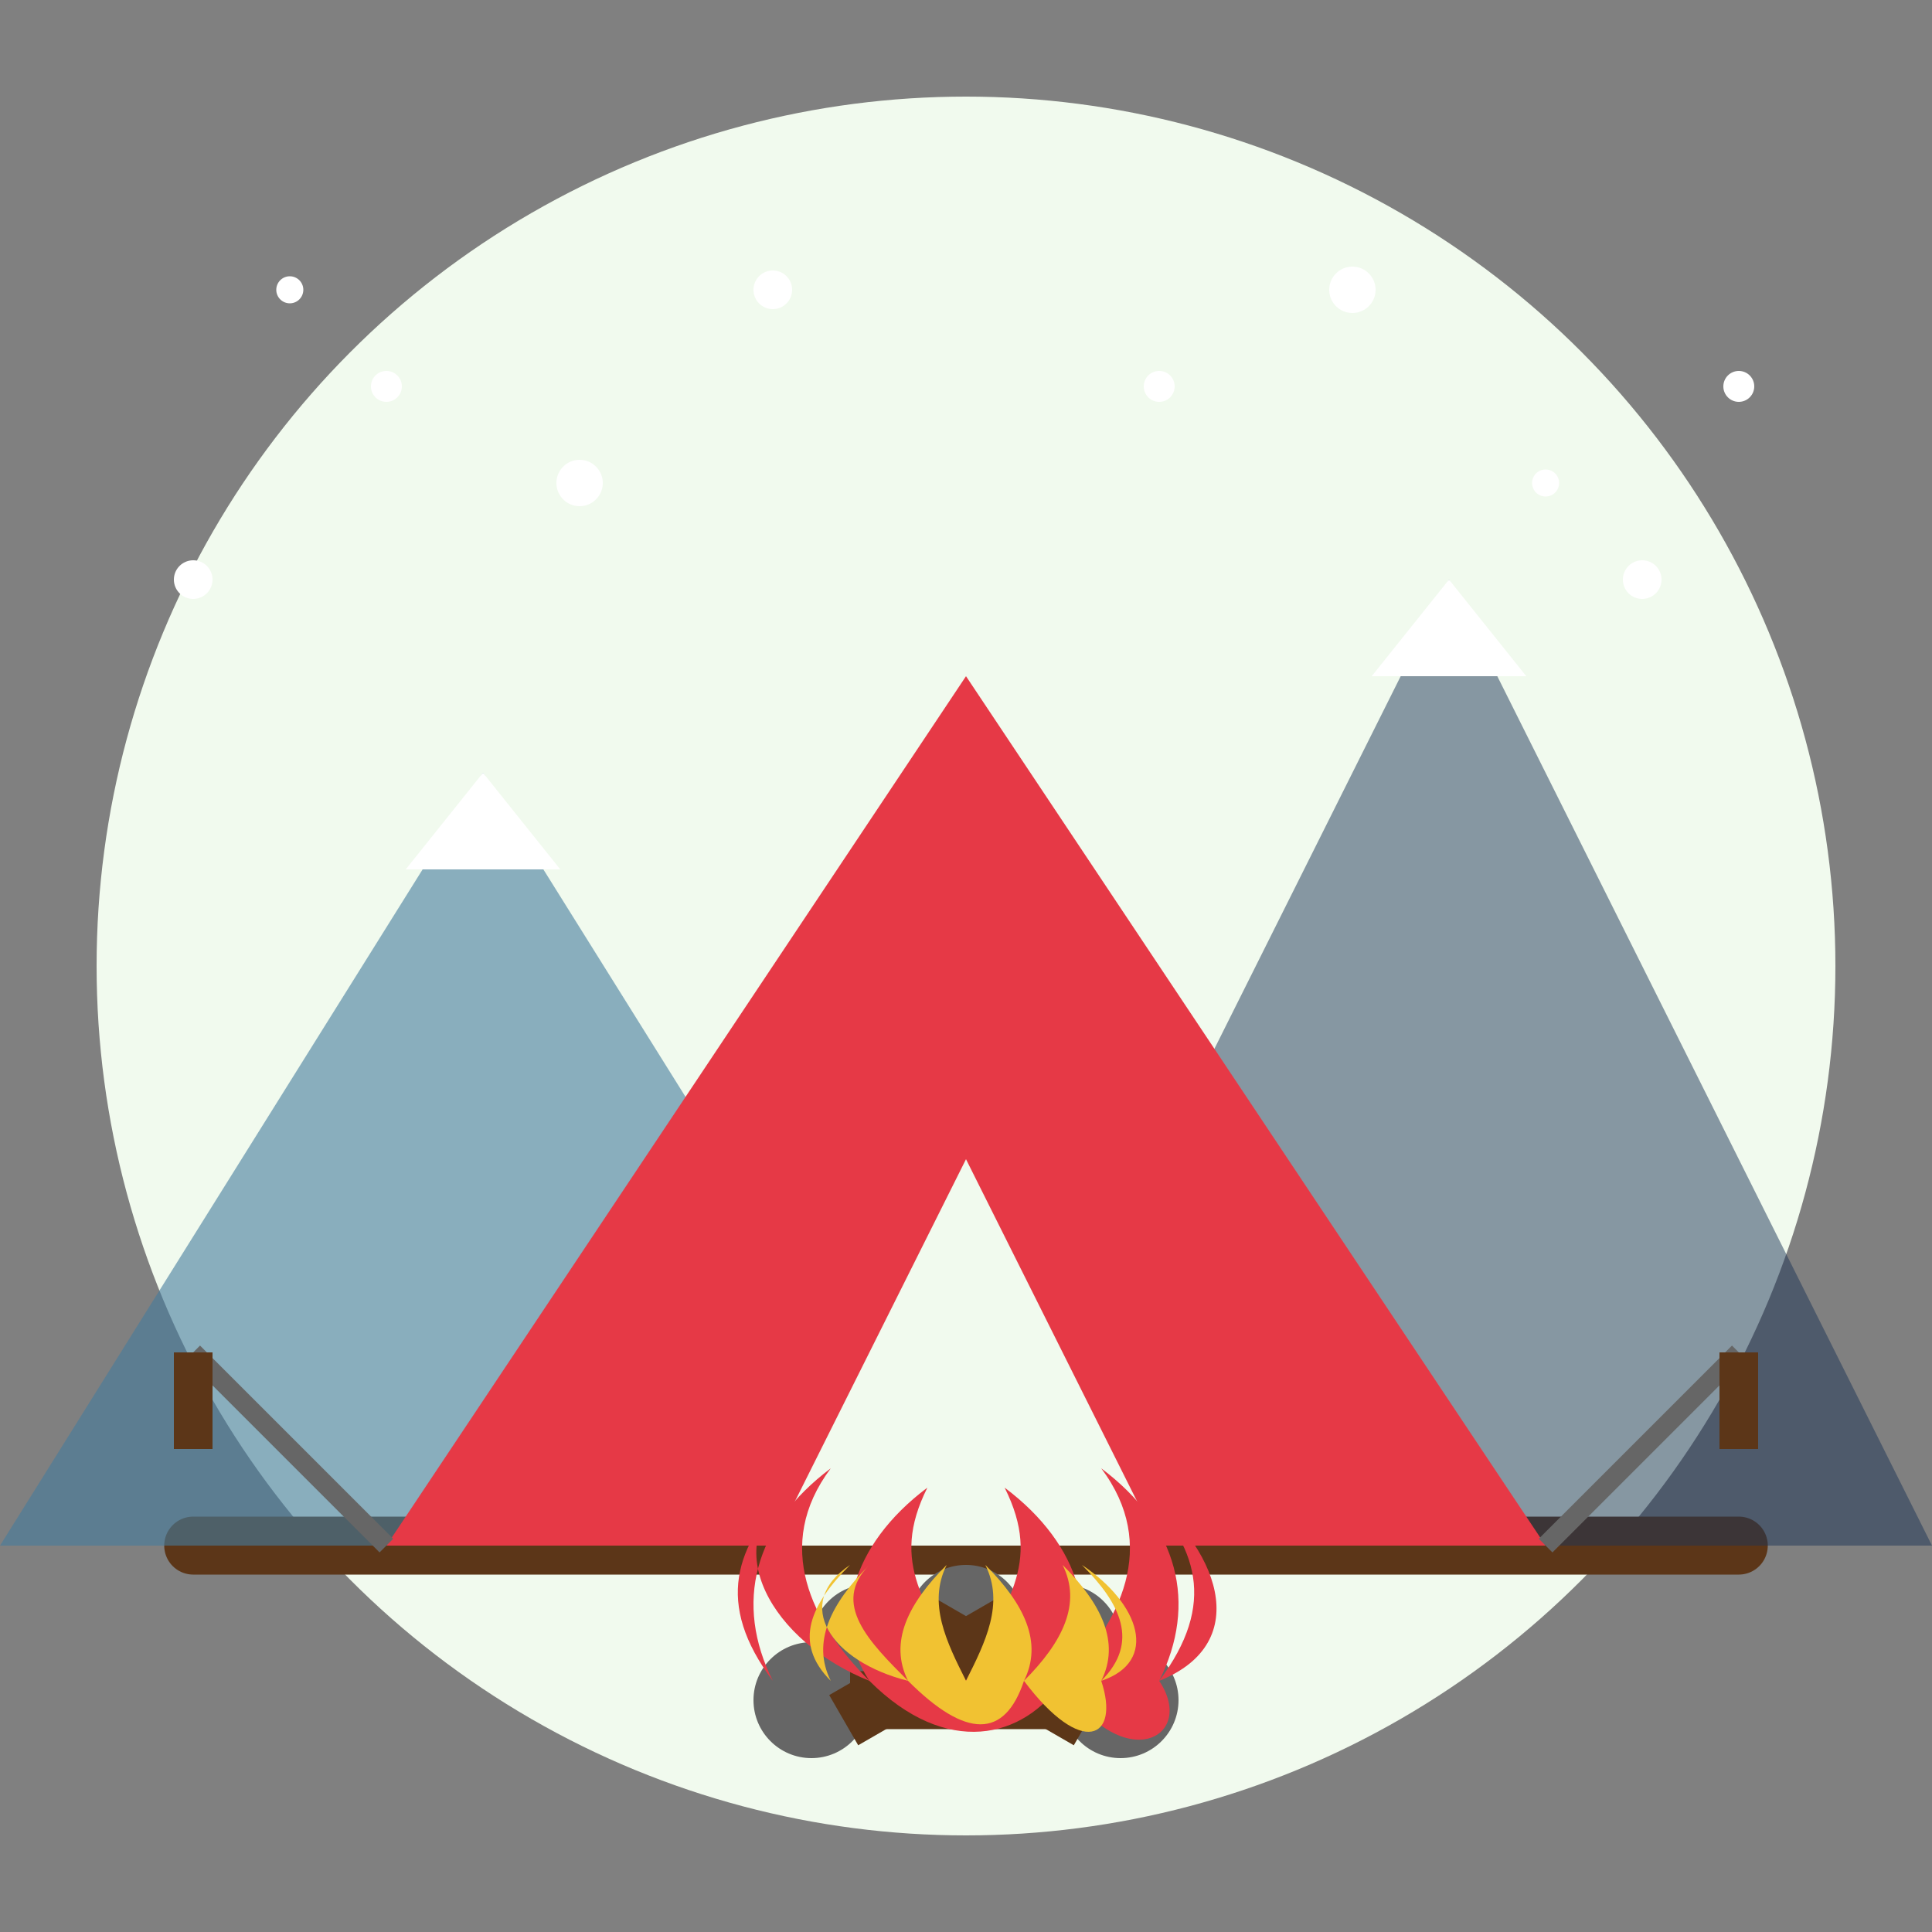 <svg xmlns="http://www.w3.org/2000/svg" viewBox="0 0 100 100" width="100" height="100">
  <rect x="0" y="0" width="100" height="100" fill="#808080" stroke="none"/>
  <!-- Background Circle -->
  <circle cx="50" cy="50" r="45" fill="#f1faee" />
  
  <!-- Ground -->
  <path d="M10,80 L90,80" stroke="#5c3618" stroke-width="3" stroke-linecap="round" />
  
  <!-- Mountains in Background -->
  <path d="M0,80 L25,40 L50,80 Z" fill="#457b9d" opacity="0.6" />
  <path d="M50,80 L75,30 L100,80 Z" fill="#1d3557" opacity="0.5" />
  
  <!-- Snow Caps -->
  <path d="M21,45 L25,40 L29,45 Z" fill="#ffffff" />
  <path d="M71,35 L75,30 L79,35 Z" fill="#ffffff" />
  
  <!-- Tent -->
  <g>
    <!-- Tent Base -->
    <path d="M20,80 L50,35 L80,80 Z" fill="#e63946" />
    
    <!-- Tent Door -->
    <path d="M40,80 L50,60 L60,80 Z" fill="#f1faee" />
    
    <!-- Tent Lines -->
    <line x1="20" y1="80" x2="10" y2="70" stroke="#666666" stroke-width="1" />
    <line x1="80" y1="80" x2="90" y2="70" stroke="#666666" stroke-width="1" />
    
    <!-- Tent Pegs -->
    <line x1="10" y1="70" x2="10" y2="75" stroke="#5c3618" stroke-width="2" />
    <line x1="90" y1="70" x2="90" y2="75" stroke="#5c3618" stroke-width="2" />
  </g>
  
  <!-- Campfire -->
  <g transform="translate(50, 90)">
    <!-- Fire Pit Stones -->
    <circle cx="-8" cy="-2" r="3" fill="#666666" />
    <circle cx="-5" cy="-5" r="3" fill="#666666" />
    <circle cx="0" cy="-6" r="3" fill="#666666" />
    <circle cx="5" cy="-5" r="3" fill="#666666" />
    <circle cx="8" cy="-2" r="3" fill="#666666" />
    
    <!-- Wood Logs -->
    <line x1="-6" y1="-2" x2="6" y2="-2" stroke="#5c3618" stroke-width="3" />
    <line x1="-5" y1="-4" x2="5" y2="-4" stroke="#5c3618" stroke-width="3" transform="rotate(30)" />
    <line x1="-5" y1="-4" x2="5" y2="-4" stroke="#5c3618" stroke-width="3" transform="rotate(-30)" />
    
    <!-- Flames -->
    <path d="M0,-3 C2,-7 4,-9 2,-13 C6,-10 7,-6 5,-3 C8,-6 10,-10 7,-14 C11,-11 12,-7 10,-3 C13,-7 12,-10 9,-13 C13,-10 15,-5 10,-3 C12,0 8,2 5,-3 C3,0 -1,1 -5,-3 C-10,-5 -13,-10 -9,-13 C-12,-10 -13,-7 -10,-3 C-12,-7 -11,-11 -7,-14 C-10,-10 -8,-6 -5,-3 C-7,-6 -6,-10 -2,-13 C-4,-9 -2,-7 0,-3 Z" fill="#e63946" />
    <path d="M0,-3 C1,-5 2,-7 1,-9 C3,-7 4,-5 3,-3 C5,-5 6,-7 5,-9 C7,-7 8,-5 7,-3 C9,-5 8,-7 6,-9 C9,-7 10,-4 7,-3 C8,0 6,1 3,-3 C2,0 0,0 -3,-3 C-7,-4 -9,-7 -6,-9 C-8,-7 -9,-5 -7,-3 C-8,-5 -7,-7 -5,-9 C-7,-7 -5,-5 -3,-3 C-4,-5 -3,-7 -1,-9 C-2,-7 -1,-5 0,-3 Z" fill="#f1c232" />
  </g>
  
  <!-- Stars -->
  <g fill="#ffffff">
    <circle cx="10" cy="30" r="1" />
    <circle cx="20" cy="20" r="0.8" />
    <circle cx="30" cy="25" r="1.2" />
    <circle cx="15" cy="15" r="0.7" />
    <circle cx="40" cy="15" r="1" />
    <circle cx="60" cy="20" r="0.8" />
    <circle cx="70" cy="15" r="1.2" />
    <circle cx="80" cy="25" r="0.7" />
    <circle cx="85" cy="30" r="1" />
    <circle cx="90" cy="20" r="0.8" />
  </g>
</svg>
